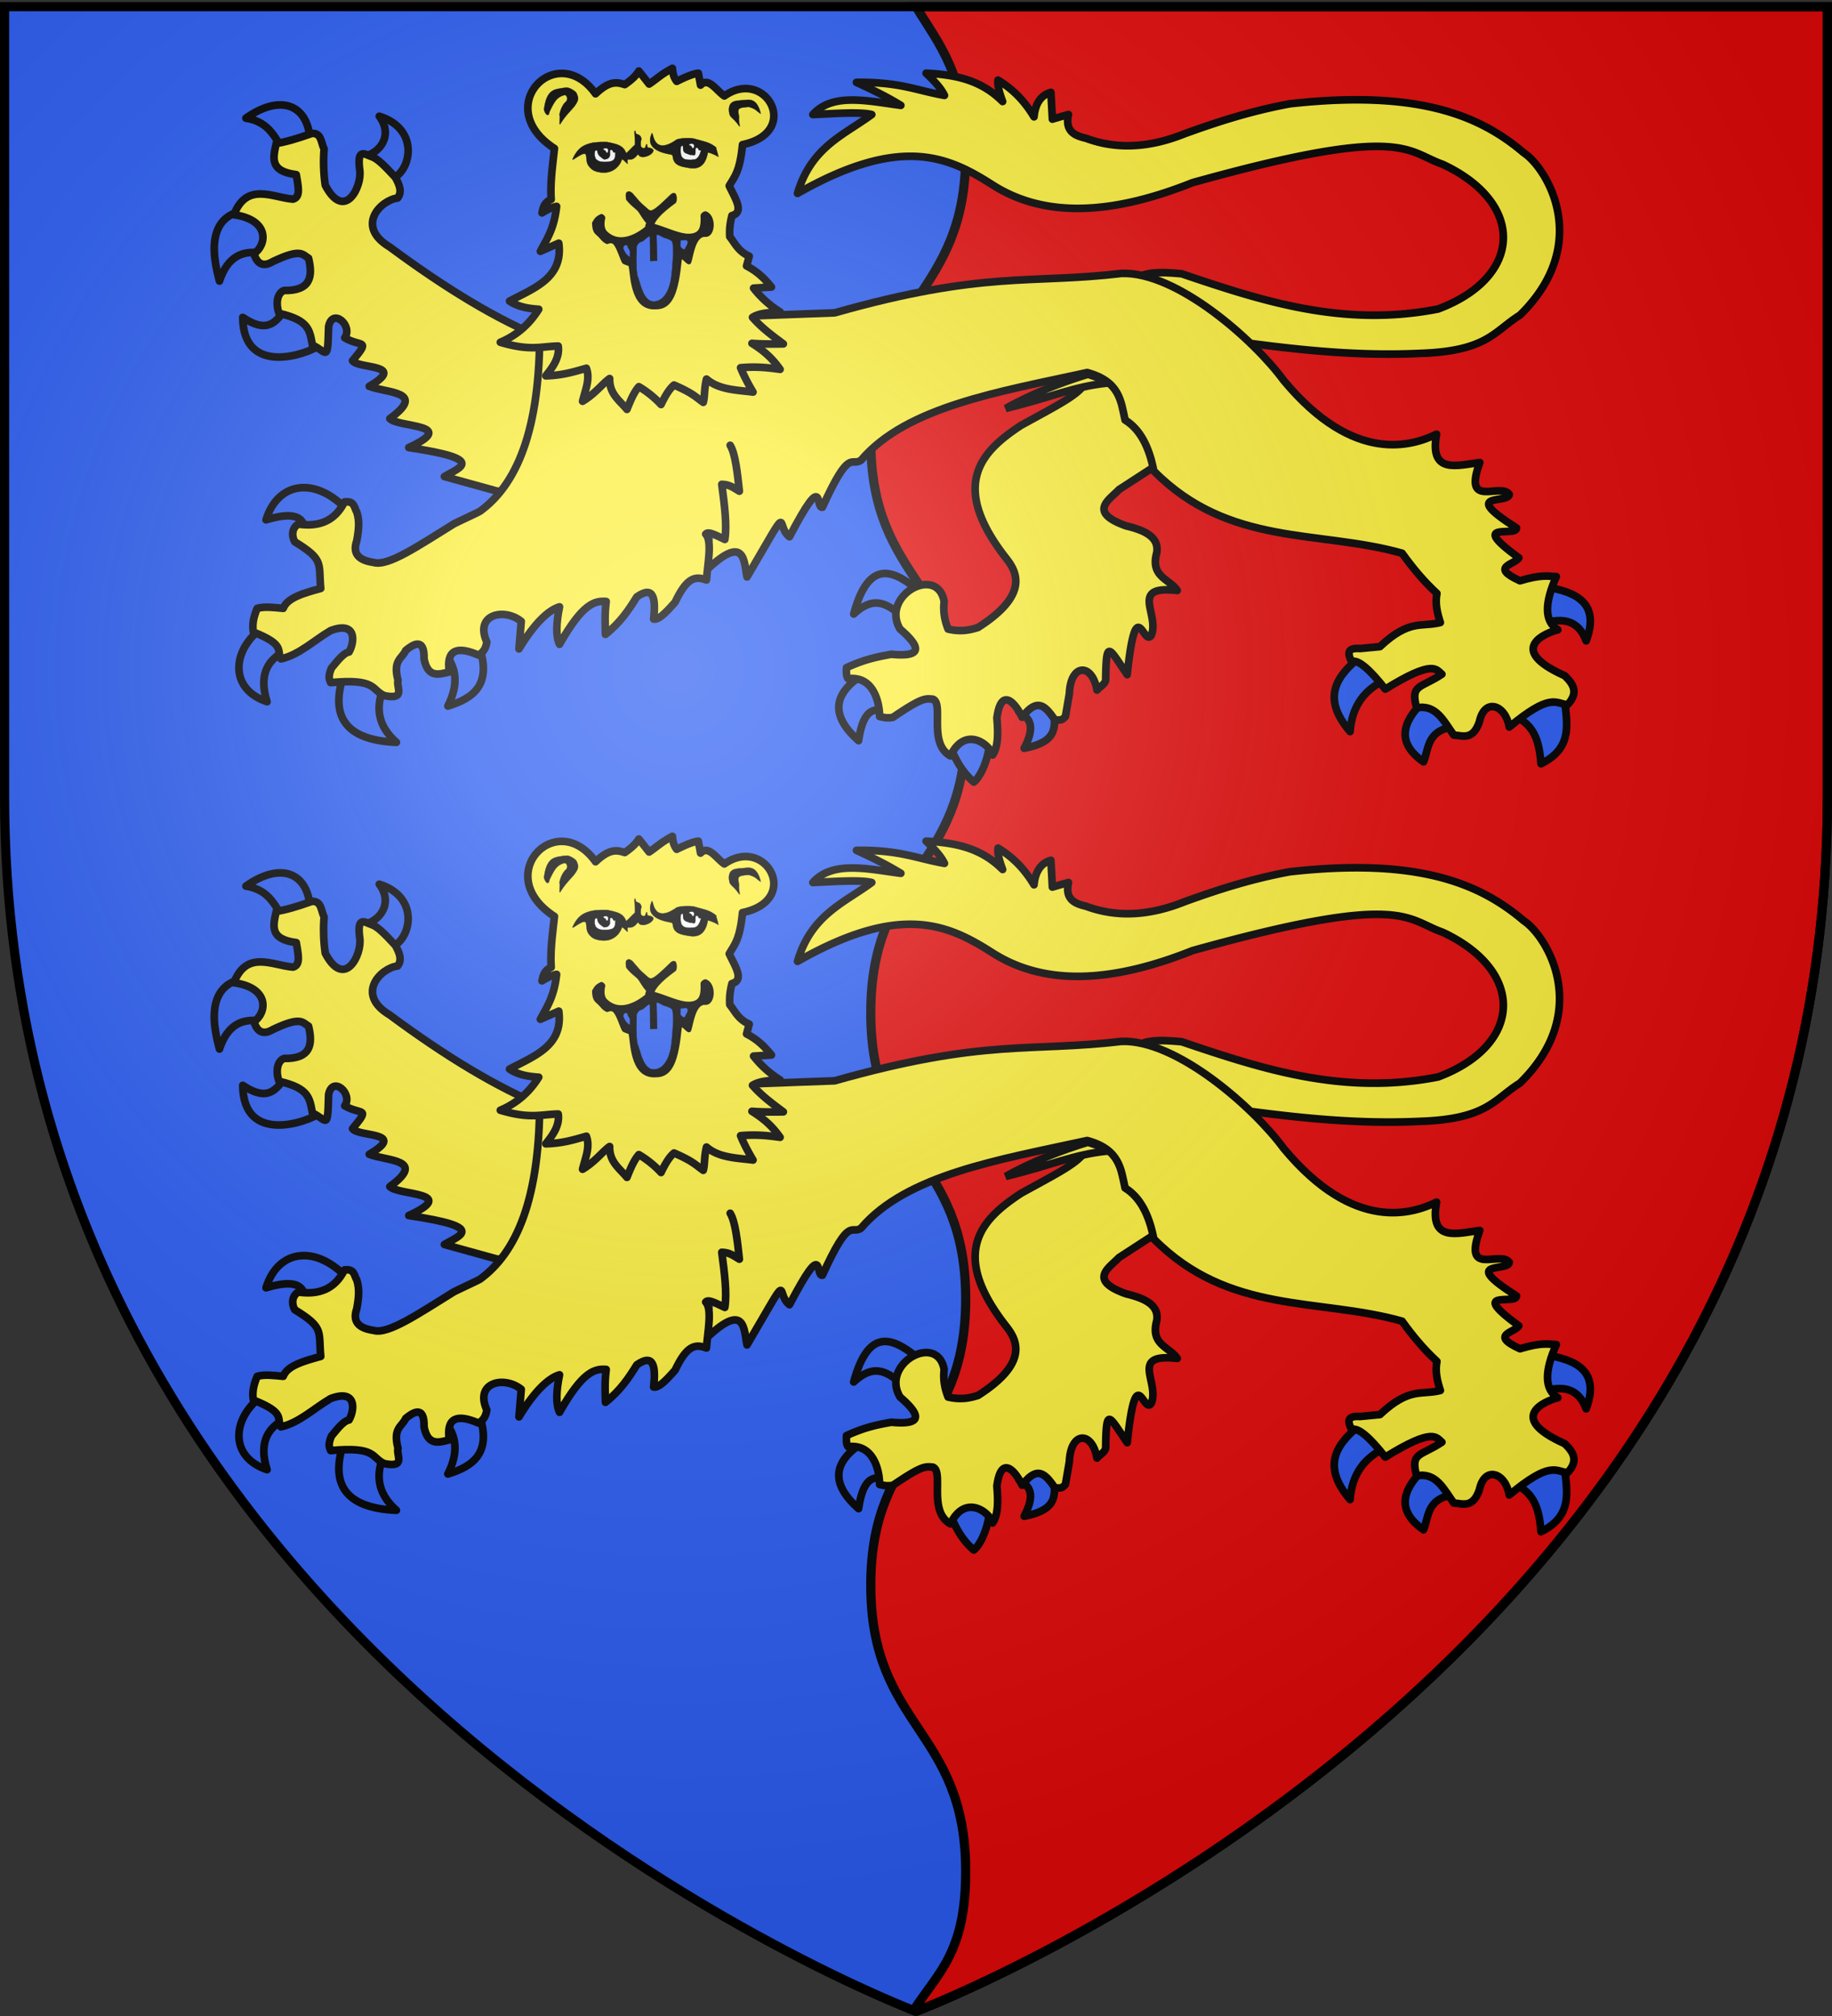 <svg xmlns="http://www.w3.org/2000/svg" xmlns:xlink="http://www.w3.org/1999/xlink" height="660" width="600" version="1"><rect width="100%" height="100%" fill="#333333" stroke="none"/><defs><linearGradient id="a"><stop offset="0" stop-color="#fff" stop-opacity=".314"/><stop offset=".19" stop-color="#fff" stop-opacity=".251"/><stop offset=".6" stop-color="#6b6b6b" stop-opacity=".125"/><stop offset="1" stop-opacity=".125"/></linearGradient><radialGradient xlink:href="#a" id="b" gradientUnits="userSpaceOnUse" gradientTransform="matrix(1.353 0 0 1.349 -77.63 -85.747)" cx="221.445" cy="226.331" fx="221.445" fy="226.331" r="300"/></defs><g fill-rule="evenodd"><path d="M300 658.5s298.5-112.32 298.5-397.772V2.176H1.5v258.552C1.5 546.18 300 658.5 300 658.5z" fill="#2b5df2"/><path d="M300 2.188c7.668 12.556 16.281 22.24 16.281 48.28 0 46.849-31.094 46.871-31.093 93.72 0 46.848 31.093 46.839 31.093 93.687s-31.094 46.84-31.093 93.688c0 46.848 31.093 46.839 31.093 93.687s-31.094 46.87-31.093 93.719c0 46.848 31.093 46.84 31.093 93.687 0 26.934-9.212 33.193-17.062 45.532.125.048.781.312.781.312s298.5-112.33 298.5-397.781V2.188H300z" fill="#e20909" stroke="#000" stroke-width="3"/></g><g stroke="#000"><g fill="#2b5df2" stroke-width="3.462" stroke-linecap="round" stroke-linejoin="round" color="#000"><path style="marker:none" d="M295.543 201.734c-.547-.295 7.795-5.375 6.203-7.621-8.785-7.503-17.099-11.699-22.154 6.912 7.212-6.71 11.488-2.658 15.951.709zM290.935 232.926c1.175 1.376-1.78-18.34-7.798-12.406-11.085 6.829-10.703 14.204-1.95 21.977 1.7-11.555 5.746-10.447 9.748-9.57zM324.255 242.32c.877-2.024-3.143-3.673-7.056-3.88-3.913-.208-7.72 1.025-6.414 4.766 2.799 7.78 6.08 11.057 8.152 12.826 1.588-1.151 4.645-6.046 5.318-13.712zM345.345 231.686c.47-5.062-14.47-.18-11.343 1.595 3.128 1.775 5.29 4.322 1.418 11.697 12.492-2.39 9.456-8.23 9.925-13.292z" overflow="visible" stroke-width="2.5"/></g><path style="marker:none" d="M384.011 146.112L360.8 115.163l-4.643 7.48c.157 5.291-7.926 8.955-21.793 16.635-12.187 8.048-24.145 18.932-4.77 43.586 3.438 4.368 7.541 11.849-9.286 22.566-1.88.567-5.169 1.63-9.8.516-1.444-3.617-1.551-6.433-1.29-9.026-2.204-12.229-20.943-1.926-14.442 9.026 8.245 7.066 5.737 9.083-2.837 8.253-4.334.782-8.687 1.587-14.7 4.385-.075 1.45-.087 2.837.515 3.61 9.37-1.1 10.384 9.93 10.316 12.38 1.259.289 2.46.634 4.385.258 9.554-6.492 10.524-6.145 13.046-5.94 3.78 1.374-1.683 14.432 5.78 18.577 4.708-9.79 12.67-4.075 13.81-.294 1.914-2.79 1.8-7.318 1.407-12.085 1.382-10.586 6.195-4.72 8.253-.258 4.846-6.357 7.428-4.036 10.663.773 2.306.33 2.553-.023 3.522-1.031l1.29-7.48c.415-10.036 7.5-10.05 9.04-1.17 1.234-1.334 2.838-2.09 2.857-3.472.186-13.541 1.007-10.372 7.055-1.576 2.923-27.663 5.252-8.976 7.87-12.867 2.871-6.908-7.398-16.475 8.51-14.7-2.554-3.847-8.89-4.386-6.705-12.38.82-5.108-3.919-7.305-10.058-8.768-12.788-4.554-5.296-8.64-2.321-11.864l11.097-7.207 6.44-6.978zM400.306 111.189c-20.978-2.889-35.842-15.29-35.842-15.29l9.775-5.764c3.232-1.197 7.902-.954 12.783-.501 26.434 8.949 52.956 17.612 83.965 11.53 27.697-10.385 28.777-34.608 1.504-47.372-12.167-4.26-12.751-13.307-81.96 6.015-25.35 10.114-47.744 12-65.418.752-14.354-9.16-29.881-16.618-63.914 2.757 4.45-15.183 15.168-19.082 24.312-25.816-3.835-.945-11.972-.325-19.3 0 6.444-7.213 17.873-4.444 28.825-3.008-3.068-1.872-6.844-3.996-14.538-7.52 14.191-.196 19.69 2.674 28.824 4.262-.815-1.59-1.913-3.378-6.015-7.269 9.796.52 18.013 2.24 25.064 9.274-1.093-2.931-1.744-5.42-1.504-7.018 4.06 2.544 8.052 5.84 11.78 12.03.448-4.585 2.395-7.109 5.515-8.02.167 2.533.334 5.576.501 8.773a218.431 218.431 0 0 1 5.264-1.504c-1.173 5.478 1.993 6.907 5.764 7.77 10.427 3.883 21.238 2.963 32.333-1.504 10.424-3.77 21.27-7.328 34.338-9.775 42.159-4.727 62.39 3.858 76.697 16.04 7.615 4.998 22.651 29.74-1.253 53.137-8.573 5.353-10.712 11.815-32.834 12.532-22.618 1.046-43.688-1.622-64.666-4.511z" color="#000" fill="#fcef3c" stroke-width="2.5" stroke-linecap="round" stroke-linejoin="round" overflow="visible"/><g fill="#2b5df2" stroke-width="3.462" stroke-linecap="round" stroke-linejoin="round" color="#000"><path d="M101.6 46.237c.742 2.037-1.304 2.407-8.1 3.787-3.396-4.29-4.81-10.08-12.96-11.343 10.997-7.81 20.397-4.916 21.06 7.556zM127.705 58.708c.025 4.467-8.387-5.066-8.77-7.426 5.515-1.014 9.966-6.979 5.274-13.231 14.028 4.394 10.049 19.193 3.496 20.657zM86.056 82.989c6.435 1.26 3.463-15.618-5.672-14.179-9.135 1.44-12.599 8.55-8.507 23.217 2.662-8.174 7.743-10.299 14.179-9.038zM105.197 112.764c-.33-9.018-10.893-17.852-11.52-11.698-2.969 3.52-5.35 8.73-14.179 2.836.147 19.426 21.021 12.246 25.699 8.862z" style="marker:none" overflow="visible" stroke-width="2.5"/></g><path d="M173.448 161.483l12.036-42.127-7.477-8.571c-15.261-6.177-32.156-16.44-50.334-29.908-11.46-6.822-2.929-15.415 2.554-16.049 1.55-2.031.624-4.232-.73-6.747-3.719-4.016-5.883-6.132-7.66-6.748-2.226-.71-5.04-3.24-4.011 4.377.794 5.387-4.978 16.98-11.307 4.924-.606-4.132-.657-8.62-.365-11.854-1.049-1.99-.772-5.307-4.012-5.106-5.155 1.855-8.947 2.886-11.672 3.282-1.064 4.83-2.207 9.117 6.566 10.213.523 3.435 1.638 7.378-1.095 8.024-6.606-.502-15.137-5.718-19.33 5.106 11.87 1.677 10.795 9.9 6.565 12.766 1.094 3.526 3.16 4.377 6.2 2.553 9.24-4.384 9.625-2.31 11.672-1.094 1.51 6.116.611 10.742-8.024 10.577-2.052.756-2.894 3.885-1.642 7.477 9.914 2.26 10.015 5.555 10.942 10.395 4.765 2.154 5.006 6.059 5.289-6.018 1.234-6.38 8.106-.342 5.289 3.647 5.38 3.143 8.622.211 2.553 7.477 1.749 2.776 18.16.976 5.47 8.39 5.651 2.25 19.058 1.591 6.748 10.577 2.796 2.983 22.92 1.73 6.2 9.483 26.026 3.832 16.434 6.584 11.672 9.483l17.143 4.741 10.76.73z" style="marker:none" color="#000" fill="#fcef3c" stroke-width="2.5" stroke-linecap="round" stroke-linejoin="round" overflow="visible"/><g fill="#2b5df2" stroke-width="3.462" stroke-linecap="round" stroke-linejoin="round" color="#000"><path d="M86.233 205.278c-10.16 7.074-11.546 20.165 1.24 24.458-2.64-8.245-.31-13.612 6.026-16.66M112.818 220.166c-5.107 14.415.38 22.153 17.014 22.863-6.46-5.687-6.874-11.98-3.9-18.61M156.948 211.659c4.174 12.41-1.804 16.923-10.28 19.495 3.632-7.16 2.737-12.508-.708-16.837M113.704 166.996c-10.313-11.03-22.652-9.408-26.585 3.19 9.503-2.863 12.178-.696 12.76 3.013" style="marker:none" overflow="visible" stroke-width="2.5"/></g><g fill="#2b5df2" stroke-width="3.462" stroke-linecap="round" stroke-linejoin="round" color="#000"><path d="M446.048 214.58c-8.09 6.425-13.623 13.56-3.885 24.938.634-8.458 4.84-14.058 12.156-17.169M466.225 229.618c-7.331 7.058-8.686 13.743 0 19.8 1.867-4.72 1.022-10.69 11.028-11.654M495.8 234.38c7.126 2.934 8.357 9.11 8.899 15.665 11.306-5.584 8.073-14.311 7.644-22.433M506.077 203.927c6.1-1.74 10.977-.704 13.41 5.89 4.459-11.908-2.59-16.06-13.41-17.67" style="marker:none" overflow="visible" stroke-width="2.5"/></g><path d="M231.752 186.296c12.425-11.606 11.85-2.342 12.904 2.592 15.337-26.097 8.9-16.97 13.911-13.159 11.74-22.403 8.35-9.174 10.778-9.65 9.074-19.96 9.375-13.136 12.657-15.414 14.886-17.545 45.344-22.415 74.065-28.699 10.716 2.911 11.038 9.407 12.407 15.54 4.855 2.973 7.886 8.683 9.4 16.668 24.638 24.915 54.027 19.217 81.333 26.944 3.354 4.685 7.05 9.141 11.404 13.159-.655 3.381.135 6.473 1.128 9.524-6.101 1.593-10.077-1.243-19.8 7.896l-6.517.626c-4.243-.339-4.158 1.613-2.757 4.261 2.23-.786 6.127 2.802 11.028 9.023 15.81-9.757 16.591-6.467 18.547-4.887-6.903 4.646-10.43 3.213-8.27 11.028 6.404-1.269 8.93 4.444 12.155 8.898 3.054.238 6.3 1.751 8.397-4.386 1.714-8 8.61-5.466 9.775 1.754 13.454-11.184 15.108-7.817 19.049-7.268 3.81-3.996 1.911-6.85-.877-9.525-19.696-8.817-5.835-14.163-2.256-15.038-4.448-2.725-4.408-8.68-.501-17.42-2.881-.126-4.887-.724-11.906 1.378-10.17-4.62-1.59-5.294-.376-7.519-17.029-12.41-.698-6.624-.752-9.775-18.99-12.06-2.49-7.723-2.381-11.028-2.951-3.942-15.328 4.956-9.65-10.402-7.573.958-16.545 3.901-14.161-9.274-7.576 3.651-26.853 10.394-50.129-17.67-9.65-13.159-34.98-35.595-53.01-34.965-29.96 3.565-44.774-1.026-93.992 12.908l-77.95 2.883-18.673 1.629c.405 34.654-7.978 52.01-19.464 60.396-.567.414-8.028 3.823-8.616 4.185-11.447 7.052-21.582 14.075-26.31 12.617-5.373-.748-6.819-3.264-5.513-7.018.625-3.3 1.024-6.555 0-9.525-.889-1.422-.662-3.681-4.01-3.258-3.202 6.408-8.501 8.202-15.04 7.269-1.628.715-2.659 3.086-1.253 5.765 9.748 5.963 7.729 6.993 8.522 15.289-5.512 1.517-11.01 3.041-12.281 6.517-3.03-.285-6.136-.682-8.522 0-1.193 2.744-1.73 5.358-1.253 7.77 10.684 4.203 7.479 6.092 9.023 8.772 6.016-1.336 10.877-6.135 16.292-9.274 8.477-3.173 7.933 3.565 6.015 7.018-1.921.344-3.843 3.012-5.765 5.264-1.16 2.664-.725 3.733-.25 4.762 15.19-1.434 13.24 2.369 17.545 4.26 7.313 1.499 3.793-2.913 4.511-5.012-1.787-6.668 1.287-7.017 2.507-9.775 2.278-1.904 6.203-4.535 6.015 2.757 1.221 6.248 4.772 5.173 8.271 4.26-1.098-7.356 2.61-8.506 9.525-5.513 1.35-.7 2.404-1.896 2.757-4.261-4.17-9.231 5.86-11.213 11.279-6.768l-.752 9.024c5.336-8.865 9.95-12.82 13.284-13.786-1.088 5.338-1.249 9.615 0 12.282 7.62-13.513 11.611-14.321 15.29-14.036-.578 4.826-.296 7.505-.251 10.777 4.899-3.883 7.676-8.07 10.276-12.281 5.588-3.893 6.227.55 5.514 7.269 1.505.302 3.573-1.61 7.018-5.515 3.95-8.356 6.741-8.576 10.276-7.268.358-5.126 1.97-12.757-.25-15.039.88-1.107 3.815.663 6.266 1.755.75-4.715-.12-11.374-1.003-18.047 2.64.035 4.073 1.275 5.765 2.256-.66-6.267-1.364-12.374-3.008-15.038" style="marker:none" color="#000" fill="#fcef3c" stroke-width="2.5" stroke-linecap="round" stroke-linejoin="round" overflow="visible"/><path style="marker:none" d="M176.444 101.243c-2.94 4.703-6.974 8.447-12.584 10.812 9.894 2.965 13.341 1.326 18.964 1.24.513 3.665-1.626 6.741-4.076 9.748 5.565-.147 9.338-1.368 13.292-2.481 1.321 3.603-.39 7.207-1.24 10.81 4.159-2.49 6.643-5.908 8.86-7.443-.095 5.106 3.29 7.165 5.672 10.102 1.178-2.97 2.392-5.791 3.9-7.443a32.777 32.777 0 0 1 7.266 5.848c1.284-2.663 2.638-5.043 4.253-6.38 6.24 2.693 7.096 3.926 9.57 5.671.536-1.705.242-4.26 1.064-7.62 4.132 3.552 9.843 3.552 15.242 4.253-1.506-2.511-2.903-5.131-4.076-7.976 5.394-.47 9.177.024 12.938.532-1.946-2.71-4.3-5.466-9.216-8.507 3.878.285 7.046.215 10.28.177-3.465-2.606-6.962-5.11-10.103-8.684 2.338-1.49 5.731-1.574 9.039-1.772-3.827-2.413-6.524-5.052-8.685-7.799l5.85-.354c-2.084-2.558-4.419-5.015-8.154-6.912l.887-3.19c-3.636-1.624-4.59-4.141-6.38-6.38-.185-2.936.236-4.962.708-6.913 4.198-1.12.944-5.77-.886-9.747 1.75-3.056 3.48-4.598 4.348-13.482 19.466-4.047 7.651-25.447-5.943-15.939-2.6-1.753-5.199-6.3-7.798-3.544l-.71-3.9c-1.619.143-4.136 1.184-7.088 2.66-1.108-1.419-1.296-2.837-1.418-4.254-3.583 1.862-5.288 3.603-7.621 5.14l-3.368-4.254c-.757 1.143-1.563 2.307-4.608 4.43-2.426-.74-4.86-1.466-9.57 3.013-12.734-17.873-34.353 4.379-13.47 17.9-.583 5.554-1.427 11.107-1.063 16.66-2.323 1.038-2.643 2.743-3.013 4.431 1.595-.954 3.19-1.831 4.785-2.126-.826 7.506-3.222 10.692-5.317 14.71l6.026-2.659c1.52 11.378-8.021 14.645-16.128 18.964 2.795 1.875 6.113 2.441 9.57 2.658z" color="#000" fill="#fcef3c" stroke-width="2.5" stroke-linecap="round" stroke-linejoin="round" overflow="visible"/><g stroke-width=".138" color="#000" stroke-linecap="round" stroke-linejoin="round"><path d="M194.498 46.656c-3.14.555-5.313 1.679-6.942 5.403-.488 1.116 3.864-2.952 4.367-1.333.203.651-.005 2.407.839 3.552.954 1.295 1.856 1.844 3.802 2.146 4.212.653 6.565-2.227 7.142-4.294.717.274 1.508 1.362 1.814 1.504.145.068-.435-1.558.43-1.437 2.179.303 2.877-2.14 3.15-1.541.707 1.545 4.244.449 4.865-1.166.222-.578-.688-1.066-1.687-1.186-.533-.064-.204-1.05-.423-1.061-.583-.03-.082 1.814-1.554 1.119-.792-.374-.398-2.155-.396-2.257.347-.5.152-1.838-1.168-2.13-.917-.202-.438-1.517-.873-1.145-.204.175.277 4.354.042 4.575-1.246 1.167-2.755 2.885-2.839 2.68-.975-2.393-2.638-2.847-5.86-3.515-.986-.204-3.632-.01-4.71.086zM221.614 45.682c-8.145 5.776-7.584-3.182-8.138-1.997-2.712 5.795 5.27 6.658 6.45 6.953.661.165.216 1.343 1.06 2.488.954 1.295 2.88 1.548 4.821 1.88 4.602.787 5.607-2.91 6.035-5.092.784.04 3.067 1.118 3.32 1.372.423.423-.635-2.412-.622-3.01-2.202-1.782-3.59-1.815-7.109-2.858-.966-.286-4.34-.32-5.817.264z" style="marker:none" overflow="visible" stroke-width=".1"/></g><g fill="#fff" stroke-width=".138" color="#000" stroke-linecap="round" stroke-linejoin="round"><path d="M195 49.311c-.307.153-.324 1.441-.21 1.764.436 1.296.151.792.92 1.427.767.634 2.832.566 3.702.435 1.741-.26 2.126-.882 2.137-2.863.008-.39-.637.051-.706-.332-.048-.271-.392-.87-.912-.632-.354.162-.016 1.482-.238 2.005-.439 1.033-1.27.977-1.771 1.052-.251.037-1.225-.813-1.59-1.114-1.083-1.26-.323-2.243-1.331-1.742zM223.092 47.894c-.281.196-.192 2.37-.078 2.694.436 1.295.07.432.698 1.205.422.52 2.224.661 3.703.435.887-.135 1.682-1.019 2.137-2.863.008-.39-.638.051-.706-.332-.049-.271-.392-.87-.912-.632-.354.162-.055 1.468-.239 2.005-.309.903-.809.118-1.416.299-.243.072-.958-.32-1.412-.45-2.083-.59-.416-3.311-1.775-2.361z" style="marker:none" overflow="visible" stroke-width=".1"/><path d="M197.569 48.685c-.033.126-.005.271.099.35.591.172.786.514.925.971l.459-.029c.59-1.534-.532-1.704-1.483-1.292zM225.703 47.212c-.033.127-.004.272.1.351.591.172.786.514.925.97l.458-.028c.59-1.534-.53-1.705-1.483-1.293z" style="marker:none" overflow="visible" stroke-width=".1"/></g><g stroke-width=".138" color="#000" stroke-linecap="round" stroke-linejoin="round"><path d="M185.82 28.703c-.783-.031-1.456.112-2.368.258-2.144.345-4.43.785-5.218 6.43-.324.504.586 2.392 1.17 2.253.512-.122.385-.7.645-1.231.875-1.79 1.424-2.839 2.08-3.633.83-1.005 2.069-1.56 2.785-1.659.696-.097 1.314 1.442.394 2.198-.964.792-1.786 2.605-2.066 4.172.266.48-.097 3.632.17 3.207 2.442-3.886 4.242-4.845 5.434-6.97.835-1.487.442-1.992 0-3.187-.255-.685-2.243-1.806-3.026-1.838zM243.72 32.772c1.787-.216 4.245-.622 5.44 4.48-1.553-.956-1.408-1.538-3.939-2.257-1.418.175-3.292.074-3.4 1.204-.066.691.11 1.007.25 2.311-.267.48.382 3.264.095 2.853-2.392-3.43-3.178-2.576-3.396-4.887-.37-3.926 2.79-3.443 4.95-3.704z" style="marker:none" overflow="visible" stroke-width=".1"/></g><path d="M205.882 62.666c-.36.048-.672.273-.831.6-.16.327-.081 1.84.104 2.153 1.789 2.326 3.297 2.864 4.135 4.175.824 1.291 2.575 4.296 3.848 4.317.236.004.698 1.516.705 1.28.078-2.576 2.427-5.135 7.422-8.764.484-.352.426-2.667-.06-3.016-.486-.35-1.08-.166-1.512.248-2.887 2.766-4.914 4.744-6.16 5.19-.862.309-1.344-.46-2.41-1.346-1.474-1.225-1.826-1.72-3.697-3.897-.213-.401-1.094-1.003-1.544-.94z" style="marker:none" color="#000" stroke-width=".1" stroke-linecap="round" stroke-linejoin="round" overflow="visible"/><path d="M231.051 69.411c-.59.048-1.407.686-1.368 1.276.128 2.516-.177 4.082-.873 4.887-.696.806-1.714 1.176-3.227 1.196-3.026.04-6.789-1.891-11.118-3.174-3.093-1.139-2.592-.511-2.96.82-5.143 4.142-8.783 3.773-10.576 3.034-.873-.36-2.078-1.109-2.645-1.959-.654-.982-.675-2.496-.3-4.16.083-.4-.773-1.184-1.142-1.006-1.864.901-1.909 1.4-2.694 2.638.02 2.757.84 3.38 1.622 4.055 1.071.924 1.51 1.965 2.968 2.628.338.153 1.554-.973 2.582.483 1.18 1.672 1.839 4.383 2.684 5.873.155.274 2.001.83 2.053.946.734 1.658.086 14.527 8.598 14.09 5.638.072 7.326-5.541 8.392-16.004.177-1.737 2.482 2.67 3.122.795.665-1.944 1.388-8.767 4.79-8.52 3.218.235 3.528-6.89.092-7.898z" style="marker:none" color="#000" stroke-width=".5" stroke-linecap="round" stroke-linejoin="round" overflow="visible"/><g fill="#2b5df2" stroke-width=".138" color="#000" stroke-linecap="round" stroke-linejoin="round"><path d="M218.05 77.948c-.79.06-2.867-1.721-3.043-.949l.222 8.368-2.286.097-.082-7.83c-.193-.979-1.807 1.309-2.786 1.502-.978.193-1.748 1.364-1.554 2.343-.105 2.6-.208 6.24.213 8.64l.806 2.44c.306.911 1.462 6.064 4.436 6.135 2.276.055 4.493-1.735 5.572-6.259.52-2.18.77-6.87.885-8.62.14-.563.044-4.35-.332-4.792-.375-.443-1.34-.81-2.051-1.075zM204.093 81.326c.61 1.353.899 2.008 2.096 2.777.417.05-.062-.986.161-1.341s-.487-1.427-.713-1.78l-.09-.582c-.891-.51-1.303-.026-1.454.926zM222.835 78.873l.04 1.034c-.15.375-.08.801.182 1.108.262.306.762.752 1.155.662l.987-1.883c.126-.35.063-.74-.166-1.033-.229-.293-.68-.183-1.05-.145-.555.057-.839-.05-1.148.257z" style="marker:none" overflow="visible" stroke-width=".1"/></g><path d="M362.4 125.435c-2.38-1.882-1.123-1.197-6.111-2.906-8.047 2.476-18.244 6.25-26.91 11.201 15.475-3.826 21.88-7.057 33.021-8.295z" fill="#fcef3c" fill-rule="evenodd" stroke-width="2.5"/><g><g fill="#2b5df2" stroke-width="3.462" stroke-linecap="round" stroke-linejoin="round" color="#000"><path d="M295.543 453.15c-.547-.295 7.795-5.375 6.203-7.621-8.785-7.503-17.099-11.7-22.154 6.912 7.212-6.711 11.488-2.658 15.951.708zM290.935 484.342c1.175 1.376-1.78-18.34-7.798-12.406-11.085 6.829-10.703 14.203-1.95 21.977 1.7-11.556 5.746-10.448 9.748-9.57zM324.255 493.735c.877-2.023-3.143-3.672-7.056-3.88-3.913-.207-7.72 1.026-6.414 4.767 2.799 7.78 6.08 11.056 8.152 12.826 1.588-1.151 4.645-6.046 5.318-13.713zM345.345 483.102c.47-5.062-14.47-.18-11.343 1.595 3.128 1.774 5.29 4.322 1.418 11.697 12.492-2.39 9.456-8.23 9.925-13.292z" style="marker:none" overflow="visible" stroke-width="2.5"/></g><path d="M384.011 397.528L360.8 366.579l-4.643 7.48c.157 5.29-7.926 8.955-21.793 16.634-12.187 8.049-24.145 18.933-4.77 43.586 3.438 4.369 7.541 11.85-9.286 22.567-1.88.567-5.169 1.63-9.8.516-1.444-3.618-1.551-6.433-1.29-9.027-2.204-12.228-20.943-1.926-14.442 9.027 8.245 7.065 5.737 9.083-2.837 8.253-4.334.781-8.687 1.587-14.7 4.384-.075 1.45-.087 2.838.515 3.611 9.37-1.1 10.384 9.93 10.316 12.38 1.259.288 2.46.634 4.385.258 9.554-6.493 10.524-6.145 13.046-5.94 3.78 1.373-1.683 14.431 5.78 18.577 4.708-9.79 12.67-4.076 13.81-.294 1.914-2.79 1.8-7.318 1.407-12.086 1.382-10.585 6.195-4.718 8.253-.257 4.846-6.357 7.428-4.036 10.663.773 2.306.329 2.553-.023 3.522-1.031l1.29-7.48c.415-10.036 7.5-10.05 9.04-1.171 1.234-1.333 2.838-2.09 2.857-3.472.186-13.54 1.007-10.371 7.055-1.575 2.923-27.664 5.252-8.976 7.87-12.867 2.871-6.909-7.398-16.475 8.51-14.7-2.554-3.847-8.89-4.386-6.705-12.38.82-5.108-3.919-7.305-10.058-8.769-12.788-4.553-5.296-8.64-2.321-11.863l11.097-7.207 6.44-6.978zM400.306 362.605c-20.978-2.89-35.842-15.29-35.842-15.29l9.775-5.764c3.232-1.197 7.902-.954 12.783-.502 26.434 8.95 52.956 17.613 83.965 11.53 27.697-10.384 28.777-34.607 1.504-47.372-12.167-4.259-12.751-13.306-81.96 6.016-25.35 10.114-47.744 12-65.418.752-14.354-9.16-29.881-16.618-63.914 2.757 4.45-15.183 15.168-19.083 24.312-25.816-3.835-.945-11.972-.325-19.3 0 6.444-7.213 17.873-4.444 28.825-3.008-3.068-1.872-6.844-3.996-14.538-7.52 14.191-.197 19.69 2.674 28.824 4.261-.815-1.59-1.913-3.377-6.015-7.268 9.796.52 18.013 2.24 25.064 9.274-1.093-2.931-1.744-5.42-1.504-7.018 4.06 2.544 8.052 5.84 11.78 12.03.448-4.586 2.395-7.109 5.515-8.02.167 2.532.334 5.576.501 8.772a218.431 218.431 0 0 1 5.264-1.503c-1.173 5.478 1.993 6.906 5.764 7.77 10.427 3.883 21.238 2.962 32.333-1.504 10.424-3.77 21.27-7.328 34.338-9.775 42.159-4.728 62.39 3.858 76.697 16.04 7.615 4.998 22.651 29.74-1.253 53.137-8.573 5.353-10.712 11.815-32.834 12.532-22.618 1.046-43.688-1.623-64.666-4.511z" style="marker:none" color="#000" fill="#fcef3c" stroke-width="2.5" stroke-linecap="round" stroke-linejoin="round" overflow="visible"/><g fill="#2b5df2" stroke-width="3.462" stroke-linecap="round" stroke-linejoin="round" color="#000"><path style="marker:none" d="M101.6 297.653c.742 2.037-1.304 2.407-8.1 3.786-3.396-4.29-4.81-10.08-12.96-11.342 10.997-7.81 20.397-4.916 21.06 7.556zM127.705 310.124c.025 4.467-8.387-5.066-8.77-7.426 5.515-1.014 9.966-6.979 5.274-13.232 14.028 4.395 10.049 19.194 3.496 20.658zM86.056 334.404c6.435 1.26 3.463-15.618-5.672-14.178-9.135 1.44-12.599 8.55-8.507 23.217 2.662-8.174 7.743-10.299 14.179-9.039zM105.197 364.18c-.33-9.018-10.893-17.852-11.52-11.698-2.969 3.52-5.35 8.73-14.179 2.836.147 19.426 21.021 12.246 25.699 8.861z" overflow="visible" stroke-width="2.5"/></g><path style="marker:none" d="M173.448 412.899l12.036-42.127-7.477-8.571c-15.261-6.177-32.156-16.44-50.334-29.909-11.46-6.821-2.929-15.414 2.554-16.048 1.55-2.031.624-4.232-.73-6.748-3.719-4.015-5.883-6.132-7.66-6.747-2.226-.71-5.04-3.24-4.011 4.377.794 5.387-4.978 16.979-11.307 4.924-.606-4.132-.657-8.62-.365-11.854-1.049-1.99-.772-5.307-4.012-5.107-5.155 1.855-8.947 2.886-11.672 3.283-1.064 4.83-2.207 9.117 6.566 10.213.523 3.435 1.638 7.378-1.095 8.024-6.606-.503-15.137-5.719-19.33 5.106 11.87 1.677 10.795 9.9 6.565 12.766 1.094 3.526 3.16 4.377 6.2 2.553 9.24-4.384 9.625-2.31 11.672-1.094 1.51 6.116.611 10.741-8.024 10.577-2.052.756-2.894 3.885-1.642 7.477 9.914 2.26 10.015 5.555 10.942 10.395 4.765 2.153 5.006 6.059 5.289-6.018 1.234-6.38 8.106-.343 5.289 3.647 5.38 3.143 8.622.211 2.553 7.477 1.749 2.776 18.16.976 5.47 8.39 5.651 2.25 19.058 1.591 6.748 10.576 2.796 2.983 22.92 1.73 6.2 9.484 26.026 3.831 16.434 6.584 11.672 9.483l17.143 4.741 10.76.73z" color="#000" fill="#fcef3c" stroke-width="2.5" stroke-linecap="round" stroke-linejoin="round" overflow="visible"/><g fill="#2b5df2" stroke-width="3.462" stroke-linecap="round" stroke-linejoin="round" color="#000"><path style="marker:none" d="M86.233 456.694c-10.16 7.074-11.546 20.164 1.24 24.458-2.64-8.245-.31-13.612 6.026-16.66M112.818 471.582c-5.107 14.415.38 22.152 17.014 22.862-6.46-5.687-6.874-11.978-3.9-18.609M156.948 463.074c4.174 12.41-1.804 16.924-10.28 19.496 3.632-7.16 2.737-12.508-.708-16.837M113.704 418.412c-10.313-11.03-22.652-9.408-26.585 3.19 9.503-2.863 12.178-.696 12.76 3.013" overflow="visible" stroke-width="2.5"/></g><g fill="#2b5df2" stroke-width="3.462" stroke-linecap="round" stroke-linejoin="round" color="#000"><path style="marker:none" d="M446.048 465.995c-8.09 6.426-13.623 13.561-3.885 24.939.634-8.458 4.84-14.058 12.156-17.17M466.225 481.033c-7.331 7.059-8.686 13.744 0 19.801 1.867-4.72 1.022-10.691 11.028-11.655M495.8 485.796c7.126 2.934 8.357 9.11 8.899 15.665 11.306-5.584 8.073-14.312 7.644-22.433M506.077 455.343c6.1-1.74 10.977-.704 13.41 5.89 4.459-11.908-2.59-16.06-13.41-17.67" overflow="visible" stroke-width="2.5"/></g><path style="marker:none" d="M231.752 437.711c12.425-11.605 11.85-2.34 12.904 2.593 15.337-26.097 8.9-16.97 13.911-13.159 11.74-22.404 8.35-9.174 10.778-9.65 9.074-19.96 9.375-13.136 12.657-15.414 14.886-17.546 45.344-22.415 74.065-28.699 10.716 2.911 11.038 9.406 12.407 15.54 4.855 2.973 7.886 8.683 9.4 16.668 24.638 24.914 54.027 19.217 81.333 26.944 3.354 4.685 7.05 9.141 11.404 13.159-.655 3.38.135 6.473 1.128 9.524-6.101 1.592-10.077-1.243-19.8 7.895l-6.517.627c-4.243-.34-4.158 1.613-2.757 4.261 2.23-.786 6.127 2.801 11.028 9.023 15.81-9.757 16.591-6.467 18.547-4.887-6.903 4.645-10.43 3.213-8.27 11.028 6.404-1.27 8.93 4.444 12.155 8.898 3.054.238 6.3 1.751 8.397-4.387 1.714-8 8.61-5.465 9.775 1.755 13.454-11.184 15.108-7.817 19.049-7.269 3.81-3.995 1.911-6.849-.877-9.524-19.696-8.817-5.835-14.164-2.256-15.039-4.448-2.724-4.408-8.68-.501-17.42-2.881-.126-4.887-.723-11.906 1.38-10.17-4.622-1.59-5.296-.376-7.52-17.029-12.41-.698-6.624-.752-9.775-18.99-12.061-2.49-7.723-2.381-11.029-2.951-3.94-15.328 4.956-9.65-10.401-7.573.957-16.545 3.9-14.161-9.274-7.576 3.651-26.853 10.394-50.129-17.67-9.65-13.16-34.98-35.596-53.01-34.965-29.96 3.564-44.774-1.027-93.992 12.908l-77.95 2.882-18.673 1.63c.405 34.654-7.978 52.01-19.464 60.396-.567.414-8.028 3.823-8.616 4.185-11.447 7.052-21.582 14.075-26.31 12.617-5.373-.748-6.819-3.265-5.513-7.018.625-3.3 1.024-6.555 0-9.525-.889-1.422-.662-3.681-4.01-3.258-3.202 6.408-8.501 8.202-15.04 7.269-1.628.715-2.659 3.086-1.253 5.764 9.748 5.964 7.729 6.994 8.522 15.29-5.512 1.517-11.01 3.041-12.281 6.516-3.03-.284-6.136-.682-8.522 0-1.193 2.745-1.73 5.36-1.253 7.77 10.684 4.204 7.479 6.092 9.023 8.773 6.016-1.336 10.877-6.135 16.292-9.274 8.477-3.174 7.933 3.565 6.015 7.018-1.921.344-3.843 3.011-5.765 5.263-1.16 2.664-.725 3.734-.25 4.763 15.19-1.434 13.24 2.369 17.545 4.26 7.313 1.498 3.793-2.913 4.511-5.012-1.787-6.668 1.287-7.017 2.507-9.775 2.278-1.904 6.203-4.535 6.015 2.757 1.221 6.247 4.772 5.173 8.271 4.26-1.098-7.357 2.61-8.506 9.525-5.513 1.35-.7 2.404-1.897 2.757-4.261-4.17-9.231 5.86-11.213 11.279-6.768l-.752 9.023c5.336-8.864 9.95-12.82 13.284-13.785-1.088 5.337-1.249 9.615 0 12.282 7.62-13.513 11.611-14.322 15.29-14.036-.578 4.826-.296 7.504-.251 10.777 4.899-3.883 7.676-8.07 10.276-12.281 5.588-3.893 6.227.55 5.514 7.268 1.505.303 3.573-1.609 7.018-5.514 3.95-8.356 6.741-8.576 10.276-7.268.358-5.126 1.97-12.757-.25-15.04.88-1.106 3.815.664 6.266 1.755.75-4.714-.12-11.373-1.003-18.046 2.64.034 4.073 1.275 5.765 2.256-.66-6.267-1.364-12.375-3.008-15.039" color="#000" fill="#fcef3c" stroke-width="2.5" stroke-linecap="round" stroke-linejoin="round" overflow="visible"/><path d="M176.444 352.66c-2.94 4.702-6.974 8.446-12.584 10.81 9.894 2.966 13.341 1.326 18.964 1.241.513 3.665-1.626 6.741-4.076 9.748 5.565-.147 9.338-1.368 13.292-2.482 1.321 3.604-.39 7.208-1.24 10.812 4.159-2.492 6.643-5.91 8.86-7.444-.095 5.105 3.29 7.165 5.672 10.102 1.178-2.97 2.392-5.791 3.9-7.444a32.777 32.777 0 0 1 7.266 5.849c1.284-2.663 2.638-5.044 4.253-6.38 6.24 2.693 7.096 3.925 9.57 5.671.536-1.705.242-4.26 1.064-7.62 4.132 3.552 9.843 3.551 15.242 4.253-1.506-2.511-2.903-5.131-4.076-7.976 5.394-.471 9.177.023 12.938.532-1.946-2.71-4.3-5.467-9.216-8.507 3.878.285 7.046.214 10.28.177-3.465-2.606-6.962-5.11-10.103-8.684 2.338-1.49 5.731-1.575 9.039-1.773-3.827-2.413-6.524-5.052-8.685-7.798l5.85-.354c-2.084-2.558-4.419-5.015-8.154-6.912l.887-3.19c-3.636-1.624-4.59-4.142-6.38-6.38-.185-2.936.236-4.963.708-6.913 4.198-1.12.944-5.771-.886-9.747 1.75-3.056 3.48-4.598 4.348-13.483 19.466-4.046 7.651-25.447-5.943-15.938-2.6-1.753-5.199-6.3-7.798-3.545l-.71-3.899c-1.619.143-4.136 1.183-7.088 2.659-1.108-1.418-1.296-2.836-1.418-4.254-3.583 1.863-5.288 3.604-7.621 5.14l-3.368-4.254c-.757 1.143-1.563 2.308-4.608 4.431-2.426-.741-4.86-1.466-9.57 3.013-12.734-17.873-34.353 4.379-13.47 17.9-.583 5.554-1.427 11.107-1.063 16.66-2.323 1.038-2.643 2.743-3.013 4.431 1.595-.954 3.19-1.831 4.785-2.127-.826 7.507-3.222 10.693-5.317 14.71l6.026-2.658c1.52 11.378-8.021 14.645-16.128 18.964 2.795 1.875 6.113 2.44 9.57 2.658z" style="marker:none" color="#000" fill="#fcef3c" stroke-width="2.5" stroke-linecap="round" stroke-linejoin="round" overflow="visible"/><g stroke-width=".138" color="#000" stroke-linecap="round" stroke-linejoin="round"><path style="marker:none" d="M194.498 298.072c-3.14.555-5.313 1.678-6.942 5.403-.488 1.116 3.864-2.952 4.367-1.333.203.651-.005 2.407.839 3.552.954 1.295 1.856 1.844 3.802 2.145 4.212.654 6.565-2.227 7.142-4.294.717.274 1.508 1.363 1.814 1.505.145.068-.435-1.558.43-1.438 2.179.304 2.877-2.139 3.15-1.54.707 1.544 4.244.449 4.865-1.166.222-.579-.688-1.066-1.687-1.186-.533-.064-.204-1.05-.423-1.061-.583-.03-.082 1.814-1.554 1.119-.792-.375-.398-2.155-.396-2.258.347-.5.152-1.837-1.168-2.129-.917-.202-.438-1.517-.873-1.145-.204.175.277 4.354.042 4.575-1.246 1.166-2.755 2.885-2.839 2.68-.975-2.393-2.638-2.848-5.86-3.515-.986-.204-3.632-.01-4.71.086zM221.614 297.097c-8.145 5.777-7.584-3.18-8.138-1.996-2.712 5.795 5.27 6.657 6.45 6.952.661.166.216 1.344 1.06 2.489.954 1.295 2.88 1.548 4.821 1.88 4.602.787 5.607-2.91 6.035-5.092.784.04 3.067 1.118 3.32 1.372.423.423-.635-2.412-.622-3.01-2.202-1.782-3.59-1.815-7.109-2.858-.966-.286-4.34-.32-5.817.263z" overflow="visible" stroke-width=".1"/></g><g fill="#fff" stroke-width=".138" color="#000" stroke-linecap="round" stroke-linejoin="round"><path style="marker:none" d="M195 300.727c-.307.153-.324 1.44-.21 1.764.436 1.296.151.792.92 1.426.767.635 2.832.566 3.702.436 1.741-.261 2.126-.882 2.137-2.863.008-.39-.637.051-.706-.332-.048-.271-.392-.87-.912-.632-.354.162-.016 1.482-.238 2.004-.439 1.034-1.27.977-1.771 1.053-.251.037-1.225-.813-1.59-1.114-1.083-1.26-.323-2.243-1.331-1.742zM223.092 299.31c-.281.196-.192 2.37-.078 2.694.436 1.295.07.432.698 1.205.422.519 2.224.66 3.703.435.887-.136 1.682-1.019 2.137-2.863.008-.39-.638.051-.706-.332-.049-.271-.392-.87-.912-.632-.354.162-.055 1.467-.239 2.005-.309.903-.809.117-1.416.298-.243.073-.958-.32-1.412-.448-2.083-.592-.416-3.312-1.775-2.363z" overflow="visible" stroke-width=".1"/><path style="marker:none" d="M197.569 300.1c-.033.127-.005.272.099.352.591.171.786.513.925.97l.459-.029c.59-1.534-.532-1.705-1.483-1.292zM225.703 298.628c-.033.126-.004.272.1.351.591.171.786.514.925.97l.458-.029c.59-1.533-.53-1.704-1.483-1.292z" overflow="visible" stroke-width=".1"/></g><g stroke-width=".138" color="#000" stroke-linecap="round" stroke-linejoin="round"><path style="marker:none" d="M185.82 280.119c-.783-.032-1.456.112-2.368.258-2.144.345-4.43.785-5.218 6.43-.324.504.586 2.392 1.17 2.253.512-.122.385-.7.645-1.232.875-1.788 1.424-2.838 2.08-3.633.83-1.005 2.069-1.559 2.785-1.658.696-.097 1.314 1.441.394 2.198-.964.792-1.786 2.605-2.066 4.172.266.48-.097 3.632.17 3.207 2.442-3.886 4.242-4.845 5.434-6.97.835-1.488.442-1.992 0-3.187-.255-.685-2.243-1.807-3.026-1.838zM243.72 284.188c1.787-.216 4.245-.622 5.44 4.479-1.553-.955-1.408-1.537-3.939-2.256-1.418.175-3.292.073-3.4 1.204-.066.691.11 1.007.25 2.311-.267.48.382 3.264.095 2.853-2.392-3.43-3.178-2.576-3.396-4.888-.37-3.926 2.79-3.442 4.95-3.703z" overflow="visible" stroke-width=".1"/></g><path style="marker:none" d="M205.882 314.082c-.36.048-.672.273-.831.6-.16.327-.081 1.84.104 2.153 1.789 2.326 3.297 2.864 4.135 4.175.824 1.29 2.575 4.296 3.848 4.317.236.004.698 1.515.705 1.28.078-2.576 2.427-5.135 7.422-8.765.484-.351.426-2.666-.06-3.015-.486-.35-1.08-.166-1.512.248-2.887 2.766-4.914 4.744-6.16 5.19-.862.309-1.344-.46-2.41-1.346-1.474-1.225-1.826-1.72-3.697-3.897-.213-.402-1.094-1.003-1.544-.94z" color="#000" stroke-width=".1" stroke-linecap="round" stroke-linejoin="round" overflow="visible"/><path style="marker:none" d="M231.051 320.827c-.59.048-1.407.686-1.368 1.276.128 2.516-.177 4.082-.873 4.887-.696.805-1.714 1.176-3.227 1.196-3.026.04-6.789-1.891-11.118-3.174-3.093-1.14-2.592-.512-2.96.82-5.143 4.142-8.783 3.773-10.576 3.034-.873-.36-2.078-1.11-2.645-1.959-.654-.982-.675-2.496-.3-4.16.083-.4-.773-1.185-1.142-1.006-1.864.9-1.909 1.4-2.694 2.638.02 2.756.84 3.38 1.622 4.055 1.071.924 1.51 1.965 2.968 2.628.338.153 1.554-.973 2.582.483 1.18 1.672 1.839 4.383 2.684 5.873.155.274 2.001.83 2.053.946.734 1.658.086 14.527 8.598 14.09 5.638.071 7.326-5.542 8.392-16.004.177-1.738 2.482 2.67 3.122.795.665-1.944 1.388-8.768 4.79-8.52 3.218.235 3.528-6.89.092-7.898z" color="#000" stroke-width=".5" stroke-linecap="round" stroke-linejoin="round" overflow="visible"/><g fill="#2b5df2" stroke-width=".138" color="#000" stroke-linecap="round" stroke-linejoin="round"><path style="marker:none" d="M218.05 329.364c-.79.06-2.867-1.721-3.043-.95l.222 8.368-2.286.097-.082-7.83c-.193-.978-1.807 1.31-2.786 1.503-.978.193-1.748 1.364-1.554 2.343-.105 2.6-.208 6.24.213 8.64l.806 2.44c.306.911 1.462 6.064 4.436 6.135 2.276.054 4.493-1.736 5.572-6.26.52-2.18.77-6.869.885-8.619.14-.563.044-4.35-.332-4.792-.375-.443-1.34-.81-2.051-1.075zM204.093 332.741c.61 1.354.899 2.009 2.096 2.777.417.05-.062-.986.161-1.34.223-.355-.487-1.427-.713-1.78l-.09-.582c-.891-.51-1.303-.026-1.454.925zM222.835 330.289l.04 1.034c-.15.374-.08.801.182 1.108.262.306.762.752 1.155.661l.987-1.882c.126-.35.063-.74-.166-1.033-.229-.293-.68-.183-1.05-.145-.555.057-.839-.05-1.148.257z" overflow="visible" stroke-width=".1"/></g><path d="M362.4 376.85c-2.38-1.88-1.123-1.196-6.111-2.905-8.047 2.476-18.244 6.25-26.91 11.201 15.475-3.826 21.88-7.057 33.021-8.295z" fill="#fcef3c" fill-rule="evenodd" stroke-width="2.5"/></g></g><path d="M300 658.5s298.5-112.32 298.5-397.772V2.176H1.5v258.552C1.5 546.18 300 658.5 300 658.5z" fill="url(#b)" fill-rule="evenodd"/><path d="M300 658.5S1.5 546.18 1.5 260.728V2.176h597v258.552C598.5 546.18 300 658.5 300 658.5z" fill="none" fill-rule="evenodd" stroke="#000" stroke-width="3"/></svg>
